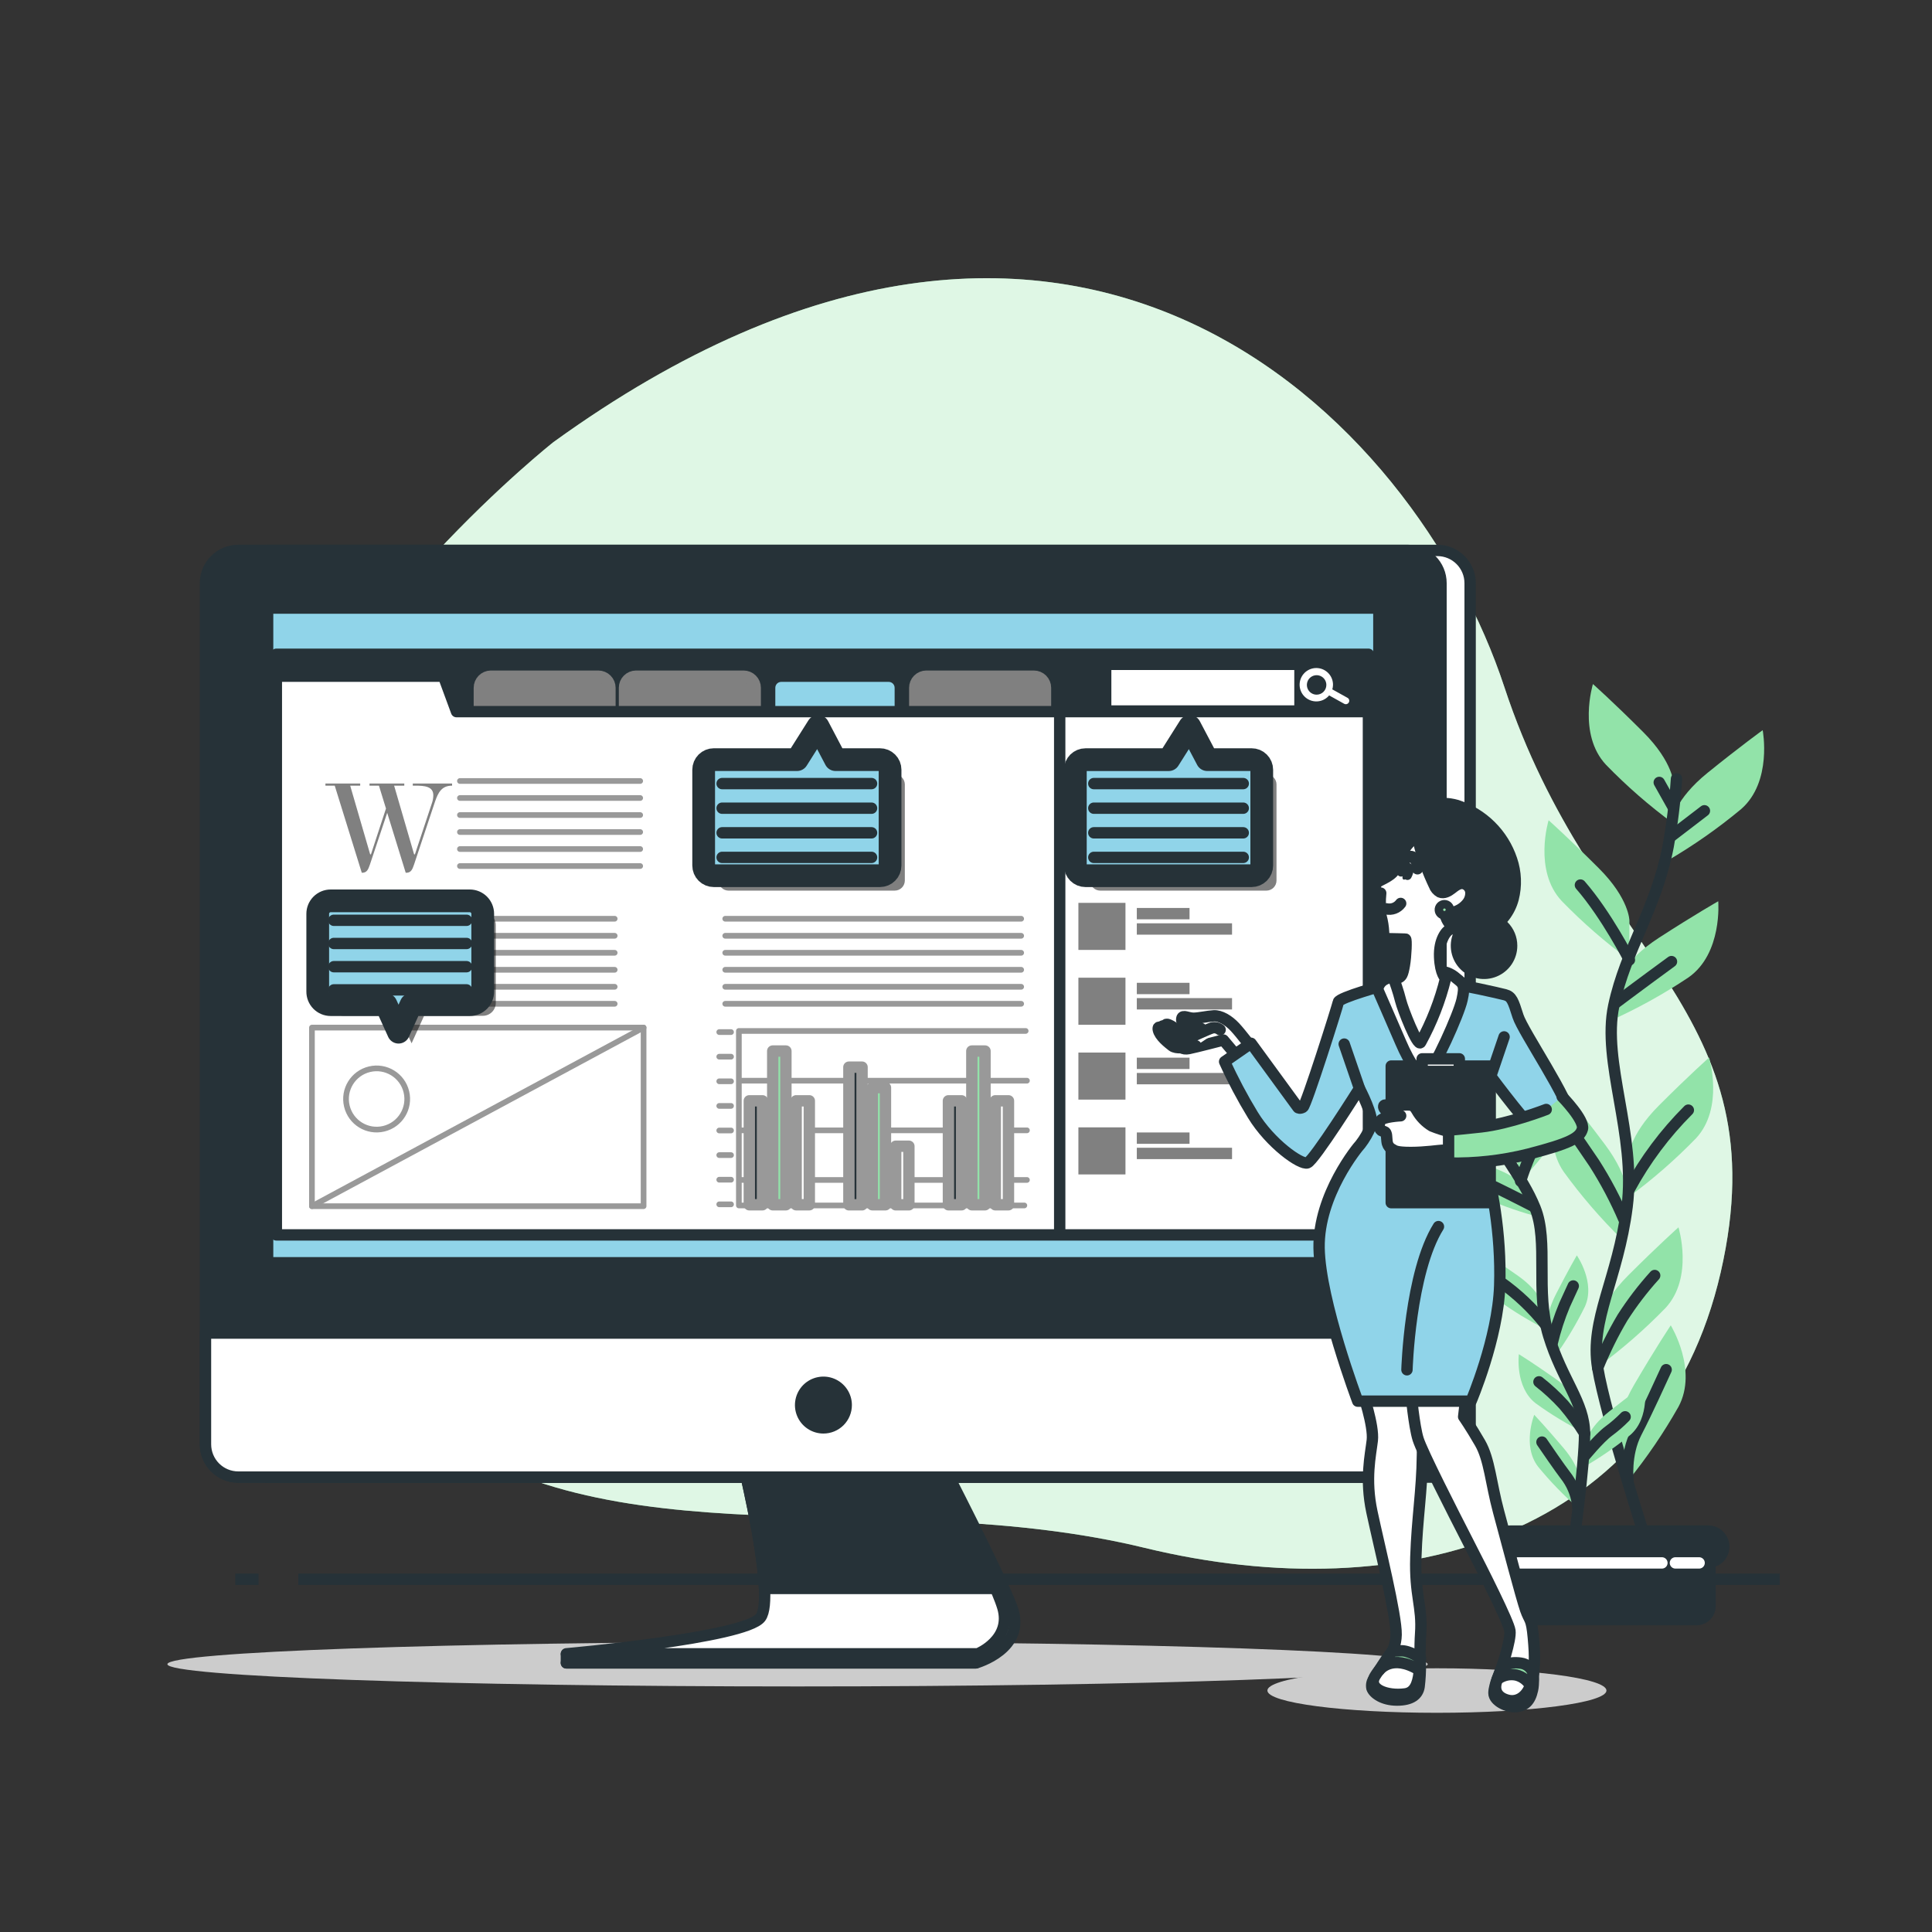 <svg width="170" height="170" viewBox="0 0 170 170" fill="none" xmlns="http://www.w3.org/2000/svg">
<rect x="0" y="0" width="170" height="170" fill="#333333" stroke="none"/>
<g id="Product tour-bro 1">
<g id="freepik--background-simple--inject-34">
<path id="Vector" d="M48.698 38.903C48.698 38.903 29.58 53.982 22.44 72.573C15.3 91.164 20.703 112.013 37.06 124.933C53.417 137.853 77.799 130.628 100.718 136.197C123.638 141.766 146.129 134.98 151.409 111.945C156.689 88.91 140.189 84.184 132.369 60.449C124.549 36.713 94.398 5.865 48.698 38.903Z" fill="#92E3A9"/>
<path id="Vector_2" opacity="0.7" d="M48.698 38.903C48.698 38.903 29.58 53.982 22.44 72.573C15.3 91.164 20.703 112.013 37.06 124.933C53.417 137.853 77.799 130.628 100.718 136.197C123.638 141.766 146.129 134.98 151.409 111.945C156.689 88.91 140.189 84.184 132.369 60.449C124.549 36.713 94.398 5.865 48.698 38.903Z" fill="white"/>
</g>
<g id="freepik--Plants--inject-34">
<path id="Vector_3" d="M26.248 138.961H156.601" stroke="#263238" stroke-miterlimit="10"/>
<path id="Vector_4" d="M20.706 138.961H22.749" stroke="#263238" stroke-miterlimit="10"/>
<path id="Vector_5" d="M147.274 69.02C147.274 69.02 147.274 67.102 144.585 64.413C141.896 61.724 140.165 60.19 140.165 60.19C140.165 60.19 138.805 64.61 141.314 67.293C143.15 69.185 145.141 70.919 147.268 72.478L147.274 69.02Z" fill="#92E3A9"/>
<path id="Vector_6" d="M143.375 81.008C143.375 81.008 143.375 79.087 140.685 76.401C137.996 73.715 136.265 72.175 136.265 72.175C136.265 72.175 134.905 76.595 137.418 79.281C139.255 81.172 141.246 82.906 143.371 84.466L143.375 81.008Z" fill="#92E3A9"/>
<path id="Vector_7" d="M147.104 72.287C147.104 72.287 147.308 70.38 150.266 67.99C153.224 65.6 155.101 64.25 155.101 64.25C155.101 64.25 155.972 68.782 153.207 71.193C151.183 72.877 149.022 74.391 146.747 75.718L147.104 72.287Z" fill="#92E3A9"/>
<path id="Vector_8" d="M142.392 86.448C142.392 86.448 142.793 84.572 145.986 82.508C149.178 80.444 151.191 79.302 151.191 79.302C151.191 79.302 151.579 83.902 148.573 86.006C146.382 87.471 144.072 88.749 141.668 89.828L142.392 86.448Z" fill="#92E3A9"/>
<path id="Vector_9" d="M143.279 101.888C143.279 101.888 143.279 99.97 145.965 97.281C148.651 94.591 150.385 93.058 150.385 93.058C150.385 93.058 151.728 97.478 149.233 100.161C147.398 102.052 145.407 103.786 143.283 105.346L143.279 101.888Z" fill="#92E3A9"/>
<path id="Vector_10" d="M143.235 105.658C143.235 105.658 143.507 103.758 141.229 100.715C138.951 97.672 137.455 95.907 137.455 95.907C137.455 95.907 135.5 100.086 137.588 103.102C139.136 105.235 140.86 107.234 142.742 109.079L143.235 105.658Z" fill="#92E3A9"/>
<path id="Vector_11" d="M140.583 116.827C140.583 116.827 140.583 114.906 143.273 112.22C145.962 109.534 147.693 107.994 147.693 107.994C147.693 107.994 149.053 112.414 146.543 115.1C144.706 116.99 142.715 118.723 140.59 120.282L140.583 116.827Z" fill="#92E3A9"/>
<path id="Vector_12" d="M142.378 126.953C142.378 126.953 141.892 125.096 143.81 121.815C145.727 118.534 147.013 116.62 147.013 116.62C147.013 116.62 149.433 120.55 147.693 123.784C146.395 126.079 144.907 128.262 143.245 130.308L142.378 126.953Z" fill="#92E3A9"/>
<path id="Vector_13" d="M147.519 68.527C147.382 70.526 147.136 72.515 146.781 74.487C145.721 79.978 143.062 83.518 142.001 88.478C140.94 93.439 143.987 99.824 143.171 106.196C142.355 112.567 139.876 116.107 140.583 120.357C141.29 124.607 145.003 136.116 145.003 136.116" stroke="#263238" stroke-linecap="round" stroke-linejoin="round"/>
<path id="Vector_14" d="M147.077 73.562L149.974 71.342" stroke="#263238" stroke-linecap="round" stroke-linejoin="round"/>
<path id="Vector_15" d="M147.213 71.006L145.999 68.847" stroke="#263238" stroke-linecap="round" stroke-linejoin="round"/>
<path id="Vector_16" d="M142.161 88.25C142.161 88.25 144.585 86.431 147.077 84.612" stroke="#263238" stroke-linecap="round" stroke-linejoin="round"/>
<path id="Vector_17" d="M143.375 84.466C143.375 84.466 141.352 80.502 139.063 77.877" stroke="#263238" stroke-linecap="round" stroke-linejoin="round"/>
<path id="Vector_18" d="M143.375 104.621C144.759 102.07 146.505 99.733 148.56 97.682" stroke="#263238" stroke-linecap="round" stroke-linejoin="round"/>
<path id="Vector_19" d="M142.902 107.314C142.165 105.586 141.286 103.923 140.274 102.34C138.859 100.252 138.659 99.984 138.659 99.984" stroke="#263238" stroke-linecap="round" stroke-linejoin="round"/>
<path id="Vector_20" d="M140.583 120.36C141.197 118.833 141.927 117.356 142.766 115.94C143.606 114.629 144.553 113.389 145.598 112.234" stroke="#263238" stroke-linecap="round" stroke-linejoin="round"/>
<path id="Vector_21" d="M143.252 130.298C143.252 130.298 142.97 127.996 143.98 126.045C144.99 124.093 146.135 121.53 146.608 120.52" stroke="#263238" stroke-linecap="round" stroke-linejoin="round"/>
<path id="Vector_22" d="M129.673 94.67C129.673 94.67 129.462 93.466 130.856 91.487C132.25 89.508 133.168 88.359 133.168 88.359C133.168 88.359 134.49 90.981 133.215 92.939C132.27 94.324 131.21 95.627 130.047 96.835L129.673 94.67Z" fill="#92E3A9"/>
<path id="Vector_23" d="M133.419 101.765C133.419 101.765 133.212 100.562 134.606 98.583C136 96.604 136.915 95.455 136.915 95.455C136.915 95.455 138.237 98.076 136.966 100.035C136.019 101.419 134.959 102.722 133.797 103.931L133.419 101.765Z" fill="#92E3A9"/>
<path id="Vector_24" d="M130.132 96.699C130.132 96.699 129.792 95.526 127.684 94.35C125.576 93.174 124.246 92.531 124.246 92.531C124.246 92.531 124.192 95.469 126.188 96.679C127.641 97.517 129.161 98.232 130.733 98.818L130.132 96.699Z" fill="#92E3A9"/>
<path id="Vector_25" d="M134.64 105.06C134.64 105.06 134.184 103.924 131.957 102.976C129.73 102.027 128.347 101.531 128.347 101.531C128.347 101.531 128.602 104.458 130.727 105.454C132.265 106.134 133.857 106.685 135.487 107.1L134.64 105.06Z" fill="#92E3A9"/>
<path id="Vector_26" d="M135.745 114.849C135.745 114.849 135.538 113.645 133.559 112.251C131.58 110.857 130.332 110.082 130.332 110.082C130.332 110.082 129.968 112.996 131.825 114.41C133.182 115.396 134.62 116.267 136.122 117.014L135.745 114.849Z" fill="#92E3A9"/>
<path id="Vector_27" d="M136.184 117.205C136.184 117.205 135.806 116.045 136.904 113.89C138.003 111.734 138.747 110.463 138.747 110.463C138.747 110.463 140.43 112.873 139.448 114.991C138.707 116.496 137.843 117.937 136.864 119.299L136.184 117.205Z" fill="#92E3A9"/>
<path id="Vector_28" d="M139.556 126.919C139.556 126.919 139.696 125.705 141.596 124.199C143.497 122.692 144.694 121.849 144.694 121.849C144.694 121.849 145.224 124.739 143.449 126.269C142.15 127.331 140.765 128.283 139.308 129.115L139.556 126.919Z" fill="#92E3A9"/>
<path id="Vector_29" d="M139.06 123.923C139.06 123.923 138.853 122.72 136.877 121.326C134.902 119.932 133.647 119.156 133.647 119.156C133.647 119.156 133.28 122.06 135.136 123.485C136.494 124.471 137.932 125.342 139.434 126.089L139.06 123.923Z" fill="#92E3A9"/>
<path id="Vector_30" d="M139.033 130.468C139.033 130.468 139.135 129.251 137.574 127.408C136.014 125.565 135 124.491 135 124.491C135 124.491 133.912 127.211 135.34 129.057C136.403 130.355 137.572 131.562 138.836 132.665L139.033 130.468Z" fill="#92E3A9"/>
<path id="Vector_31" d="M129.465 94.387C129.765 95.625 130.131 96.846 130.56 98.046C131.825 101.371 133.875 103.306 135.079 106.298C136.282 109.29 135.079 113.631 136.269 117.535C137.459 121.438 139.41 123.393 139.427 126.137C139.444 128.88 138.38 136.5 138.38 136.5" stroke="#263238" stroke-linecap="round" stroke-linejoin="round"/>
<path id="Vector_32" d="M130.288 97.498L128.231 96.417" stroke="#263238" stroke-linecap="round" stroke-linejoin="round"/>
<path id="Vector_33" d="M129.924 95.907L130.451 94.425" stroke="#263238" stroke-linecap="round" stroke-linejoin="round"/>
<path id="Vector_34" d="M134.98 106.175C134.98 106.175 133.28 105.295 131.502 104.428" stroke="#263238" stroke-linecap="round" stroke-linejoin="round"/>
<path id="Vector_35" d="M133.797 103.931C134.301 102.334 134.966 100.793 135.782 99.331" stroke="#263238" stroke-linecap="round" stroke-linejoin="round"/>
<path id="Vector_36" d="M136 116.572C134.856 115.121 133.507 113.844 131.995 112.781" stroke="#263238" stroke-linecap="round" stroke-linejoin="round"/>
<path id="Vector_37" d="M136.571 118.208C136.845 117.046 137.214 115.909 137.676 114.808C138.339 113.346 138.434 113.155 138.434 113.155" stroke="#263238" stroke-linecap="round" stroke-linejoin="round"/>
<path id="Vector_38" d="M139.349 128.214C139.349 128.214 140.709 126.545 141.559 125.919C142.072 125.542 142.553 125.123 142.997 124.668" stroke="#263238" stroke-linecap="round" stroke-linejoin="round"/>
<path id="Vector_39" d="M139.441 126.14C138.89 125.249 138.272 124.403 137.591 123.607C136.923 122.876 136.195 122.201 135.415 121.591" stroke="#263238" stroke-linecap="round" stroke-linejoin="round"/>
<path id="Vector_40" d="M138.846 132.658C138.776 131.729 138.459 130.836 137.928 130.07C137.081 128.955 136.085 127.473 135.68 126.891" stroke="#263238" stroke-linecap="round" stroke-linejoin="round"/>
<path id="Vector_41" d="M132.886 135.17H150.47V141.321C150.47 141.637 150.345 141.939 150.122 142.162C149.899 142.386 149.596 142.511 149.28 142.511H134.076C133.76 142.511 133.457 142.386 133.234 142.162C133.011 141.939 132.886 141.637 132.886 141.321V135.17Z" fill="#263238" stroke="#263238" stroke-linecap="round" stroke-linejoin="round"/>
<path id="Vector_42" d="M150.314 137.462H132.886C132.525 137.462 132.179 137.319 131.924 137.064C131.669 136.809 131.526 136.463 131.526 136.102C131.523 135.922 131.557 135.743 131.624 135.576C131.692 135.409 131.791 135.257 131.918 135.129C132.044 135.001 132.195 134.9 132.361 134.83C132.527 134.761 132.706 134.725 132.886 134.725H150.314C150.494 134.725 150.672 134.761 150.838 134.83C151.005 134.9 151.155 135.001 151.282 135.129C151.408 135.257 151.508 135.409 151.575 135.576C151.643 135.743 151.676 135.922 151.674 136.102C151.674 136.463 151.531 136.809 151.276 137.064C151.021 137.319 150.675 137.462 150.314 137.462Z" fill="#263238" stroke="#263238" stroke-linecap="round" stroke-linejoin="round"/>
<path id="Vector_43" d="M133.576 137.523H146.234" stroke="white" stroke-linecap="round" stroke-linejoin="round"/>
<path id="Vector_44" d="M147.424 137.523H149.508" stroke="white" stroke-linecap="round" stroke-linejoin="round"/>
</g>
<g id="freepik--Device--inject-34">
<path id="Vector_45" d="M125.627 146.435C125.627 147.516 100.807 148.393 70.179 148.393C39.552 148.393 14.729 147.516 14.729 146.435C14.729 145.353 39.549 144.476 70.179 144.476C100.81 144.476 125.627 145.353 125.627 146.435Z" fill="#CCCCCC"/>
<path id="Vector_46" d="M66.191 128.829C66.191 128.829 68.884 140.423 67.711 142.327C66.178 144.82 49.837 146.322 49.837 146.322H85.877C85.877 146.322 90.392 145.054 89.036 141.423C87.985 138.615 82.943 128.843 82.943 128.843L66.191 128.829Z" fill="white" stroke="#263238" stroke-linecap="round" stroke-linejoin="round"/>
<path id="Vector_47" d="M65.399 128.829C65.399 128.829 68.275 140.519 66.922 142.327C65.569 144.136 49.837 145.52 49.837 145.52H86.04C86.04 145.52 89.083 144.289 88.237 141.44C87.39 138.591 82.147 128.86 82.147 128.86L65.399 128.829Z" fill="white" stroke="#263238" stroke-linecap="round" stroke-linejoin="round"/>
<path id="Vector_48" d="M82.147 128.829H65.399C65.399 128.829 67.099 135.755 67.269 139.771H87.611C85.966 135.912 82.147 128.829 82.147 128.829Z" fill="#263238" stroke="#263238" stroke-linecap="round" stroke-linejoin="round"/>
<path id="Vector_49" d="M85.87 145.574H49.837V146.319H85.87V145.574Z" fill="white" stroke="#263238" stroke-linecap="round" stroke-linejoin="round"/>
<path id="Vector_50" d="M126.477 48.433H23.525C21.932 48.433 20.641 49.724 20.641 51.316V127.089C20.641 128.681 21.932 129.972 23.525 129.972H126.477C128.069 129.972 129.36 128.681 129.36 127.089V51.316C129.36 49.724 128.069 48.433 126.477 48.433Z" fill="white" stroke="#263238" stroke-linecap="round" stroke-linejoin="round"/>
<path id="Vector_51" d="M123.913 48.433H20.961C19.369 48.433 18.078 49.724 18.078 51.316V127.089C18.078 128.681 19.369 129.972 20.961 129.972H123.913C125.505 129.972 126.796 128.681 126.796 127.089V51.316C126.796 49.724 125.505 48.433 123.913 48.433Z" fill="#263238" stroke="#263238" stroke-linecap="round" stroke-linejoin="round"/>
<path id="Vector_52" d="M18.078 117.3H126.8V127.089C126.8 127.853 126.496 128.587 125.955 129.127C125.414 129.668 124.681 129.972 123.916 129.972H20.964C20.586 129.972 20.211 129.897 19.861 129.752C19.511 129.607 19.193 129.395 18.926 129.127C18.658 128.86 18.446 128.542 18.301 128.192C18.156 127.842 18.081 127.467 18.081 127.089V117.3H18.078Z" fill="white" stroke="#263238" stroke-linecap="round" stroke-linejoin="round"/>
<path id="Vector_53" d="M121.329 53.506H23.548V111.112H121.329V53.506Z" fill="#90D4E9" stroke="#263238" stroke-linecap="round" stroke-linejoin="round"/>
<path id="Vector_54" d="M74.46 123.634C74.46 123.237 74.342 122.85 74.122 122.52C73.901 122.19 73.588 121.933 73.222 121.781C72.855 121.629 72.452 121.589 72.063 121.667C71.674 121.744 71.316 121.935 71.035 122.216C70.755 122.496 70.564 122.854 70.487 123.243C70.409 123.632 70.449 124.035 70.601 124.402C70.752 124.768 71.01 125.082 71.34 125.302C71.669 125.523 72.057 125.64 72.454 125.64C72.986 125.64 73.496 125.429 73.873 125.053C74.249 124.676 74.46 124.166 74.46 123.634Z" fill="#263238" stroke="#263238" stroke-linecap="round" stroke-linejoin="round"/>
<path id="Vector_55" d="M120.411 57.569H24.317V62.618H120.411V57.569Z" fill="#263238" stroke="#263238" stroke-linecap="round" stroke-linejoin="round"/>
<path id="Vector_56" d="M113.886 58.956H97.791V62.064H113.886V58.956Z" fill="white"/>
<path id="Vector_57" d="M118.572 61.404L117.232 60.659C117.269 60.533 117.29 60.403 117.293 60.272C117.298 59.925 117.181 59.588 116.962 59.32C116.742 59.052 116.435 58.87 116.095 58.806C115.754 58.742 115.402 58.801 115.1 58.972C114.799 59.143 114.568 59.415 114.447 59.74C114.327 60.065 114.325 60.422 114.443 60.748C114.56 61.074 114.789 61.348 115.089 61.521C115.389 61.695 115.74 61.757 116.082 61.696C116.423 61.635 116.731 61.456 116.953 61.19L118.279 61.928C118.323 61.951 118.372 61.964 118.422 61.965C118.476 61.965 118.528 61.95 118.574 61.923C118.62 61.895 118.658 61.856 118.684 61.809C118.704 61.775 118.716 61.737 118.722 61.699C118.727 61.66 118.724 61.62 118.713 61.583C118.703 61.545 118.685 61.51 118.661 61.479C118.636 61.448 118.606 61.423 118.572 61.404ZM115.852 61.125C115.682 61.125 115.516 61.075 115.375 60.98C115.234 60.886 115.124 60.752 115.06 60.596C114.995 60.439 114.978 60.266 115.012 60.1C115.045 59.934 115.127 59.781 115.247 59.661C115.367 59.542 115.52 59.46 115.687 59.428C115.853 59.395 116.025 59.412 116.182 59.478C116.338 59.543 116.472 59.654 116.566 59.795C116.659 59.936 116.709 60.102 116.708 60.272C116.708 60.385 116.685 60.497 116.641 60.602C116.597 60.706 116.532 60.801 116.451 60.88C116.37 60.96 116.275 61.022 116.169 61.064C116.064 61.106 115.951 61.127 115.838 61.125H115.852Z" fill="white"/>
<path id="Vector_58" d="M43.18 59.5H52.649C52.919 59.5 53.179 59.608 53.37 59.799C53.562 59.99 53.669 60.249 53.669 60.52V64.858H42.18V60.52C42.18 60.253 42.285 59.997 42.472 59.806C42.659 59.615 42.913 59.505 43.18 59.5Z" fill="#808080" stroke="#808080" stroke-miterlimit="10"/>
<path id="Vector_59" d="M55.964 59.5H65.433C65.704 59.5 65.963 59.608 66.154 59.799C66.346 59.99 66.453 60.249 66.453 60.52V64.858H54.951V60.52C54.951 60.251 55.057 59.992 55.247 59.801C55.437 59.61 55.695 59.502 55.964 59.5Z" fill="#808080" stroke="#808080" stroke-miterlimit="10"/>
<path id="Vector_60" d="M68.734 59.5H78.2C78.471 59.5 78.73 59.608 78.921 59.799C79.112 59.99 79.22 60.249 79.22 60.52V64.858H67.721V60.52C67.721 60.251 67.828 59.992 68.017 59.801C68.207 59.61 68.465 59.502 68.734 59.5Z" fill="#90D4E9" stroke="#263238" stroke-linecap="round" stroke-linejoin="round"/>
<path id="Vector_61" d="M81.505 59.5H90.974C91.244 59.5 91.504 59.608 91.695 59.799C91.886 59.99 91.994 60.249 91.994 60.52V64.858H80.492V60.52C80.492 60.251 80.598 59.992 80.788 59.801C80.978 59.61 81.236 59.502 81.505 59.5Z" fill="#808080" stroke="#808080" stroke-miterlimit="10"/>
<path id="Vector_62" d="M40.171 62.618L39.022 59.497H24.317V62.618V66.752V108.661H120.411V62.618H40.171Z" fill="white" stroke="#263238" stroke-linecap="round" stroke-linejoin="round"/>
<path id="Vector_63" d="M90.25 90.715H65.015V106.07H90.134" stroke="#999999" stroke-width="0.5" stroke-linecap="round" stroke-linejoin="round"/>
<path id="Vector_64" d="M65.13 95.091H90.362" stroke="#999999" stroke-width="0.5" stroke-linecap="round" stroke-linejoin="round"/>
<path id="Vector_65" d="M65.13 99.46H90.362" stroke="#999999" stroke-width="0.5" stroke-linecap="round" stroke-linejoin="round"/>
<path id="Vector_66" d="M65.13 103.826H90.362" stroke="#999999" stroke-width="0.5" stroke-linecap="round" stroke-linejoin="round"/>
<path id="Vector_67" d="M64.325 90.814H63.288" stroke="#999999" stroke-width="0.5" stroke-linecap="round" stroke-linejoin="round"/>
<path id="Vector_68" d="M64.325 92.98H63.288" stroke="#999999" stroke-width="0.5" stroke-linecap="round" stroke-linejoin="round"/>
<path id="Vector_69" d="M64.325 95.146H63.288" stroke="#999999" stroke-width="0.5" stroke-linecap="round" stroke-linejoin="round"/>
<path id="Vector_70" d="M64.325 97.311H63.288" stroke="#999999" stroke-width="0.5" stroke-linecap="round" stroke-linejoin="round"/>
<path id="Vector_71" d="M64.325 99.474H63.288" stroke="#999999" stroke-width="0.5" stroke-linecap="round" stroke-linejoin="round"/>
<path id="Vector_72" d="M64.325 101.64H63.288" stroke="#999999" stroke-width="0.5" stroke-linecap="round" stroke-linejoin="round"/>
<path id="Vector_73" d="M64.325 103.805H63.288" stroke="#999999" stroke-width="0.5" stroke-linecap="round" stroke-linejoin="round"/>
<path id="Vector_74" d="M64.325 105.971H63.288" stroke="#999999" stroke-width="0.5" stroke-linecap="round" stroke-linejoin="round"/>
<path id="Vector_75" d="M67.092 96.863H65.933V106.009H67.092V96.863Z" fill="#263238" stroke="#999999" stroke-linecap="round" stroke-linejoin="round"/>
<path id="Vector_76" d="M69.153 92.483H67.993V106.009H69.153V92.483Z" fill="#92E3A9" stroke="#999999" stroke-linecap="round" stroke-linejoin="round"/>
<path id="Vector_77" d="M71.213 96.863H70.054V106.009H71.213V96.863Z" fill="white" stroke="#999999" stroke-linecap="round" stroke-linejoin="round"/>
<path id="Vector_78" d="M75.854 93.901H74.695V106.012H75.854V93.901Z" fill="#263238" stroke="#999999" stroke-linecap="round" stroke-linejoin="round"/>
<path id="Vector_79" d="M77.914 95.703H76.755V106.009H77.914V95.703Z" fill="#92E3A9" stroke="#999999" stroke-linecap="round" stroke-linejoin="round"/>
<path id="Vector_80" d="M79.975 100.858H78.815V106.012H79.975V100.858Z" fill="white" stroke="#999999" stroke-linecap="round" stroke-linejoin="round"/>
<path id="Vector_81" d="M84.612 96.863H83.453V106.009H84.612V96.863Z" fill="#263238" stroke="#999999" stroke-linecap="round" stroke-linejoin="round"/>
<path id="Vector_82" d="M86.673 92.483H85.513V106.009H86.673V92.483Z" fill="#92E3A9" stroke="#999999" stroke-linecap="round" stroke-linejoin="round"/>
<path id="Vector_83" d="M88.737 96.863H87.577V106.009H88.737V96.863Z" fill="white" stroke="#999999" stroke-linecap="round" stroke-linejoin="round"/>
<path id="Vector_84" d="M38.022 70.618C38.091 70.411 38.127 70.194 38.128 69.975C38.128 69.176 37.318 69.132 36.523 69.132H36.322V68.942H39.78V69.132C38.879 69.132 38.563 69.703 38.27 70.56L36.431 76.078C36.288 76.49 36.173 76.796 35.751 76.796H35.7L34.071 71.522L32.548 76.078C32.405 76.49 32.29 76.796 31.868 76.796H31.834L29.454 69.132H28.635V68.942H31.695V69.132H30.814L32.572 75.177H32.64L33.963 71.145L33.344 69.132H32.514V68.942H35.574V69.132H34.68L36.438 75.177H36.509L38.022 70.618Z" fill="#808080"/>
<path id="Vector_85" d="M63.815 80.842H89.855" stroke="#999999" stroke-width="0.5" stroke-linecap="round" stroke-linejoin="round"/>
<path id="Vector_86" d="M63.815 82.341H89.855" stroke="#999999" stroke-width="0.5" stroke-linecap="round" stroke-linejoin="round"/>
<path id="Vector_87" d="M63.815 83.837H89.855" stroke="#999999" stroke-width="0.5" stroke-linecap="round" stroke-linejoin="round"/>
<path id="Vector_88" d="M63.815 85.333H89.855" stroke="#999999" stroke-width="0.5" stroke-linecap="round" stroke-linejoin="round"/>
<path id="Vector_89" d="M63.815 86.829H89.855" stroke="#999999" stroke-width="0.5" stroke-linecap="round" stroke-linejoin="round"/>
<path id="Vector_90" d="M63.815 88.325H89.855" stroke="#999999" stroke-width="0.5" stroke-linecap="round" stroke-linejoin="round"/>
<path id="Vector_91" d="M28.047 80.842H54.087" stroke="#999999" stroke-width="0.5" stroke-linecap="round" stroke-linejoin="round"/>
<path id="Vector_92" d="M28.047 82.341H54.087" stroke="#999999" stroke-width="0.5" stroke-linecap="round" stroke-linejoin="round"/>
<path id="Vector_93" d="M28.047 83.837H54.087" stroke="#999999" stroke-width="0.5" stroke-linecap="round" stroke-linejoin="round"/>
<path id="Vector_94" d="M28.047 85.333H54.087" stroke="#999999" stroke-width="0.5" stroke-linecap="round" stroke-linejoin="round"/>
<path id="Vector_95" d="M28.047 86.829H54.087" stroke="#999999" stroke-width="0.5" stroke-linecap="round" stroke-linejoin="round"/>
<path id="Vector_96" d="M28.047 88.325H54.087" stroke="#999999" stroke-width="0.5" stroke-linecap="round" stroke-linejoin="round"/>
<path id="Vector_97" d="M40.47 68.721H56.331" stroke="#999999" stroke-width="0.5" stroke-linecap="round" stroke-linejoin="round"/>
<path id="Vector_98" d="M40.47 70.217H56.331" stroke="#999999" stroke-width="0.5" stroke-linecap="round" stroke-linejoin="round"/>
<path id="Vector_99" d="M40.47 71.716H56.331" stroke="#999999" stroke-width="0.5" stroke-linecap="round" stroke-linejoin="round"/>
<path id="Vector_100" d="M40.47 73.212H56.331" stroke="#999999" stroke-width="0.5" stroke-linecap="round" stroke-linejoin="round"/>
<path id="Vector_101" d="M40.47 74.708H56.331" stroke="#999999" stroke-width="0.5" stroke-linecap="round" stroke-linejoin="round"/>
<path id="Vector_102" d="M40.47 76.204H56.331" stroke="#999999" stroke-width="0.5" stroke-linecap="round" stroke-linejoin="round"/>
<path id="Vector_103" d="M56.63 90.42H27.448V106.134H56.63V90.42Z" stroke="#999999" stroke-width="0.5" stroke-linecap="round" stroke-linejoin="round"/>
<path id="Vector_104" d="M27.448 106.134L56.63 90.42" stroke="#999999" stroke-width="0.5" stroke-linecap="round" stroke-linejoin="round"/>
<path id="Vector_105" d="M33.766 99.321C35.212 98.975 36.105 97.523 35.759 96.076C35.413 94.63 33.96 93.737 32.514 94.083C31.067 94.429 30.175 95.882 30.521 97.328C30.866 98.775 32.319 99.667 33.766 99.321Z" stroke="#999999" stroke-width="0.5" stroke-linecap="round" stroke-linejoin="round"/>
<path id="Vector_106" d="M100.031 80.393H104.669" stroke="#808080" stroke-miterlimit="10"/>
<path id="Vector_107" d="M98.532 79.944H95.39V83.086H98.532V79.944Z" fill="#808080" stroke="#808080" stroke-miterlimit="10"/>
<path id="Vector_108" d="M100.031 81.743H108.409" stroke="#808080" stroke-miterlimit="10"/>
<path id="Vector_109" d="M100.031 86.979H104.669" stroke="#808080" stroke-miterlimit="10"/>
<path id="Vector_110" d="M98.532 86.53H95.39V89.672H98.532V86.53Z" fill="#808080" stroke="#808080" stroke-miterlimit="10"/>
<path id="Vector_111" d="M100.031 88.325H108.409" stroke="#808080" stroke-miterlimit="10"/>
<path id="Vector_112" d="M100.031 93.565H104.669" stroke="#808080" stroke-miterlimit="10"/>
<path id="Vector_113" d="M98.532 93.116H95.39V96.257H98.532V93.116Z" fill="#808080" stroke="#808080" stroke-miterlimit="10"/>
<path id="Vector_114" d="M100.031 94.911H108.409" stroke="#808080" stroke-miterlimit="10"/>
<path id="Vector_115" d="M100.031 100.147H104.669" stroke="#808080" stroke-miterlimit="10"/>
<path id="Vector_116" d="M98.532 99.698H95.39V102.84H98.532V99.698Z" fill="#808080" stroke="#808080" stroke-miterlimit="10"/>
<path id="Vector_117" d="M100.031 101.493H108.409" stroke="#808080" stroke-miterlimit="10"/>
<path id="Vector_118" d="M93.245 62.516V108.606" stroke="#263238" stroke-linecap="round" stroke-linejoin="round"/>
<path id="Vector_119" opacity="0.5" d="M78.72 68.139H74.817L73.28 65.215L71.434 68.139H64.107C63.99 68.139 63.874 68.162 63.766 68.207C63.658 68.252 63.56 68.318 63.477 68.4C63.394 68.483 63.329 68.581 63.284 68.689C63.239 68.797 63.216 68.913 63.216 69.03V77.472C63.216 77.59 63.239 77.706 63.283 77.814C63.328 77.923 63.393 78.021 63.476 78.105C63.559 78.188 63.657 78.254 63.765 78.299C63.874 78.343 63.99 78.367 64.107 78.367H78.727C78.844 78.367 78.96 78.343 79.069 78.299C79.177 78.254 79.275 78.188 79.358 78.105C79.441 78.021 79.506 77.923 79.551 77.814C79.596 77.706 79.618 77.59 79.618 77.472V69.02C79.615 68.784 79.519 68.559 79.351 68.394C79.183 68.229 78.956 68.138 78.72 68.139Z" fill="black"/>
<path id="Vector_120" d="M77.421 66.841H73.518L71.981 63.917L70.135 66.841H62.808C62.572 66.841 62.345 66.934 62.178 67.102C62.011 67.269 61.917 67.495 61.917 67.731V76.16C61.917 76.277 61.94 76.393 61.984 76.502C62.029 76.61 62.094 76.709 62.177 76.792C62.26 76.875 62.358 76.941 62.467 76.986C62.575 77.031 62.691 77.054 62.808 77.054H77.428C77.546 77.054 77.662 77.031 77.77 76.986C77.878 76.941 77.977 76.875 78.059 76.792C78.142 76.709 78.208 76.61 78.252 76.502C78.297 76.393 78.319 76.277 78.319 76.16V67.731C78.319 67.614 78.296 67.497 78.251 67.389C78.205 67.28 78.139 67.182 78.056 67.099C77.972 67.016 77.873 66.951 77.764 66.906C77.656 66.862 77.539 66.84 77.421 66.841Z" fill="#90D4E9" stroke="#263238" stroke-width="2" stroke-linecap="round" stroke-linejoin="round"/>
<path id="Vector_121" d="M63.539 68.949H76.69" stroke="#263238" stroke-linecap="round" stroke-linejoin="round"/>
<path id="Vector_122" d="M63.539 71.114H76.69" stroke="#263238" stroke-linecap="round" stroke-linejoin="round"/>
<path id="Vector_123" d="M63.539 73.28H76.69" stroke="#263238" stroke-linecap="round" stroke-linejoin="round"/>
<path id="Vector_124" d="M63.539 75.443H76.69" stroke="#263238" stroke-linecap="round" stroke-linejoin="round"/>
<path id="Vector_125" opacity="0.5" d="M111.425 68.139H107.525L105.985 65.215L104.139 68.139H96.812C96.695 68.139 96.579 68.162 96.471 68.207C96.363 68.252 96.264 68.318 96.182 68.4C96.099 68.483 96.033 68.581 95.989 68.689C95.944 68.797 95.921 68.913 95.921 69.03V77.472C95.92 77.59 95.943 77.706 95.988 77.814C96.032 77.923 96.098 78.021 96.18 78.105C96.263 78.188 96.362 78.254 96.47 78.299C96.578 78.343 96.694 78.367 96.812 78.367H111.432C111.549 78.367 111.665 78.343 111.773 78.299C111.882 78.254 111.98 78.188 112.063 78.105C112.145 78.021 112.211 77.923 112.256 77.814C112.3 77.706 112.323 77.59 112.322 77.472V69.02C112.32 68.784 112.224 68.559 112.055 68.394C111.887 68.229 111.66 68.138 111.425 68.139Z" fill="black"/>
<path id="Vector_126" d="M110.126 66.841H106.226L104.686 63.92L102.84 66.844H95.513C95.277 66.844 95.05 66.938 94.883 67.105C94.716 67.272 94.622 67.499 94.622 67.735V76.16C94.621 76.277 94.644 76.394 94.689 76.502C94.733 76.61 94.799 76.709 94.882 76.792C94.965 76.875 95.063 76.941 95.171 76.986C95.279 77.031 95.395 77.054 95.513 77.054H110.133C110.25 77.054 110.366 77.031 110.474 76.986C110.583 76.941 110.681 76.875 110.764 76.792C110.847 76.709 110.912 76.61 110.957 76.502C111.001 76.394 111.024 76.277 111.024 76.16V67.731C111.024 67.614 111 67.497 110.955 67.389C110.91 67.28 110.844 67.182 110.76 67.099C110.677 67.016 110.578 66.951 110.469 66.906C110.36 66.862 110.244 66.84 110.126 66.841Z" fill="#90D4E9" stroke="#263238" stroke-width="2" stroke-linecap="round" stroke-linejoin="round"/>
<path id="Vector_127" d="M96.244 68.949H109.395" stroke="#263238" stroke-linecap="round" stroke-linejoin="round"/>
<path id="Vector_128" d="M96.244 71.114H109.395" stroke="#263238" stroke-linecap="round" stroke-linejoin="round"/>
<path id="Vector_129" d="M96.244 73.28H109.395" stroke="#263238" stroke-linecap="round" stroke-linejoin="round"/>
<path id="Vector_130" d="M96.244 75.443H109.395" stroke="#263238" stroke-linecap="round" stroke-linejoin="round"/>
<path id="Vector_131" opacity="0.5" d="M42.476 80.267H30.236C29.934 80.267 29.644 80.387 29.431 80.601C29.217 80.814 29.097 81.104 29.097 81.406V88.24C29.097 88.39 29.126 88.538 29.183 88.677C29.24 88.816 29.324 88.942 29.43 89.048C29.535 89.154 29.661 89.238 29.799 89.296C29.938 89.353 30.086 89.383 30.236 89.383H35.119L36.217 91.803L37.318 89.383H42.486C42.636 89.383 42.785 89.353 42.923 89.296C43.062 89.238 43.187 89.154 43.293 89.048C43.399 88.942 43.483 88.816 43.54 88.677C43.597 88.538 43.626 88.39 43.625 88.24V81.406C43.625 81.256 43.596 81.107 43.538 80.968C43.48 80.829 43.395 80.703 43.288 80.597C43.181 80.491 43.055 80.408 42.915 80.351C42.776 80.294 42.627 80.266 42.476 80.267Z" fill="black"/>
<path id="Vector_132" d="M41.337 79.268H29.097C28.795 79.268 28.505 79.388 28.292 79.601C28.078 79.815 27.958 80.105 27.958 80.407V87.244C27.956 87.394 27.983 87.543 28.039 87.683C28.095 87.822 28.177 87.949 28.282 88.057C28.387 88.164 28.512 88.25 28.65 88.309C28.788 88.368 28.937 88.399 29.087 88.4H33.969L35.068 90.824L36.169 88.4H41.337C41.639 88.4 41.929 88.28 42.143 88.066C42.356 87.853 42.476 87.563 42.476 87.261V80.407C42.476 80.105 42.356 79.815 42.143 79.601C41.929 79.388 41.639 79.268 41.337 79.268Z" fill="#90D4E9" stroke="#263238" stroke-width="2" stroke-linecap="round" stroke-linejoin="round"/>
<path id="Vector_133" d="M29.373 80.978H41.052" stroke="#263238" stroke-linecap="round" stroke-linejoin="round"/>
<path id="Vector_134" d="M29.373 83.018H41.052" stroke="#263238" stroke-linecap="round" stroke-linejoin="round"/>
<path id="Vector_135" d="M29.373 85.061H41.052" stroke="#263238" stroke-linecap="round" stroke-linejoin="round"/>
<path id="Vector_136" d="M29.373 87.101H41.052" stroke="#263238" stroke-linecap="round" stroke-linejoin="round"/>
</g>
<g id="freepik--Character--inject-34">
<path id="Vector_137" d="M141.355 148.753C141.355 149.835 134.674 150.712 126.436 150.712C118.198 150.712 111.52 149.835 111.52 148.753C111.52 147.672 118.198 146.795 126.436 146.795C134.674 146.795 141.355 147.672 141.355 148.753Z" fill="#CCCCCC"/>
<path id="Vector_138" d="M102.513 90.729C102.513 90.729 101.803 90.049 101.922 90.61C102.041 91.171 102.789 91.752 103.142 92.028C103.496 92.303 104.326 92.147 104.326 92.147L102.513 90.729Z" fill="white" stroke="#263238" stroke-linecap="round" stroke-linejoin="round"/>
<path id="Vector_139" d="M110.16 92.225C110.16 92.225 109.215 90.964 108.661 90.372C108.106 89.78 107.392 89.352 106.804 89.386C106.216 89.42 105.488 89.597 105.016 89.597C104.543 89.597 104.067 89.281 103.996 89.597C103.924 89.913 104.071 89.937 104.465 90.107C104.859 90.277 105.692 90.505 105.692 90.505C105.692 90.505 104.649 90.845 104.332 91.004C104.016 91.164 103.346 90.845 103.346 90.845C103.346 90.845 102.204 89.94 102.204 90.413C102.204 90.885 102.993 91.477 103.428 91.793C103.863 92.109 104.02 92.381 104.608 92.266C105.196 92.15 107.644 91.514 107.644 91.514L108.946 93.055L110.16 92.225Z" fill="white" stroke="#263238" stroke-linecap="round" stroke-linejoin="round"/>
<g id="Vector_140">
<path d="M105.233 92.028C105.233 92.028 104.445 92.266 104.128 92.028C103.812 91.79 102.711 90.845 102.592 90.253C102.473 89.661 104.564 91.358 104.564 91.358C104.564 91.358 106.264 90.569 106.651 90.45C106.774 90.42 106.902 90.418 107.025 90.446C107.149 90.474 107.264 90.53 107.362 90.61" fill="white"/>
<path d="M105.233 92.028C105.233 92.028 104.445 92.266 104.128 92.028C103.812 91.79 102.711 90.845 102.592 90.253C102.473 89.661 104.564 91.358 104.564 91.358C104.564 91.358 106.264 90.569 106.651 90.45C106.774 90.42 106.902 90.418 107.025 90.446C107.149 90.474 107.264 90.53 107.362 90.61" stroke="#263238" stroke-linecap="round" stroke-linejoin="round"/>
</g>
<path id="Vector_141" d="M120.931 147.676C120.832 147.794 120.761 147.934 120.724 148.084C120.687 148.235 120.685 148.391 120.717 148.543C120.86 148.978 121.655 149.593 122.92 149.593C124.185 149.593 124.766 149.121 124.872 148.4C124.951 147.751 124.988 147.098 124.981 146.445C124.981 146.156 124.549 146.951 123.247 147.387C122.504 147.645 121.715 147.743 120.931 147.676Z" fill="#92E3A9" stroke="#263238" stroke-linecap="round" stroke-linejoin="round"/>
<path id="Vector_142" d="M119.884 122.478C119.884 122.478 120.904 125.443 120.751 126.742C120.598 128.041 120.102 130.142 120.717 133.032C121.332 135.922 122.886 142.144 122.849 143.844C122.811 145.544 121.727 146.302 121.006 147.458C120.285 148.614 122.026 149.267 123.644 149.049C125.263 148.832 124.838 146.122 125.004 143.735C125.171 141.348 124.474 140.42 124.583 137.02C124.692 133.62 125.127 131.165 125.161 128.054C125.195 124.943 125.307 122.414 125.307 122.414L119.884 122.478Z" fill="white" stroke="#263238" stroke-linecap="round" stroke-linejoin="round"/>
<path id="Vector_143" d="M132.066 146.917C132.066 146.917 131.454 148.277 131.454 148.978C131.454 149.678 132.648 150.243 133.406 150.171C134.164 150.1 134.633 149.699 134.851 148.689C135.068 147.679 134.779 145.544 134.779 145.544L132.066 146.917Z" fill="#92E3A9" stroke="#263238" stroke-linecap="round" stroke-linejoin="round"/>
<path id="Vector_144" d="M124.151 122.536C124.151 122.536 124.42 125.477 124.783 126.633C125.147 127.789 127.803 132.998 129.176 135.674C130.55 138.349 132.753 142.722 132.862 143.494C132.971 144.265 132.141 146.822 131.743 147.798C131.345 148.774 131.815 149.389 132.682 149.607C133.549 149.824 134.419 149.267 134.742 148.05C135.065 146.832 135.082 145.88 134.922 144.109C134.762 142.338 134.599 142.664 134.242 141.651C133.885 140.638 132.542 135.531 131.862 133.011C131.182 130.492 131.067 128.418 130.234 126.973C129.401 125.528 128.789 124.661 128.789 124.661C128.789 124.661 129.04 122.526 129.04 122.417C129.04 122.308 124.151 122.536 124.151 122.536Z" fill="white" stroke="#263238" stroke-linecap="round" stroke-linejoin="round"/>
<path id="Vector_145" d="M121.866 86.669C121.866 86.669 117.844 87.771 117.766 88.165C117.688 88.56 114.93 97.271 114.651 97.427C114.373 97.583 114.22 97.468 114.22 97.468L110.082 91.8L107.756 93.415C108.488 95.027 109.316 96.593 110.238 98.104C111.775 100.626 114.458 102.524 115.046 102.323C115.634 102.122 119.619 95.778 119.619 95.778C119.619 95.778 120.958 98.301 120.639 99.052C120.405 99.645 120.086 100.202 119.694 100.705C119.496 100.902 115.991 105.125 116.069 109.81C116.147 114.495 119.469 123.291 119.469 123.291H129.441C129.441 123.291 131.804 117.773 131.961 113.121C132.117 108.47 131.213 104.016 130.621 102.323C130.03 100.63 129.601 99.052 129.601 99.052L131.179 94.714C131.179 94.714 135.041 99.919 135.789 100.116C136.537 100.314 138.152 99.878 138.193 98.416C138.234 96.954 134.004 90.78 133.572 89.42C133.141 88.06 133.018 87.686 132.43 87.53C131.842 87.373 128.646 86.663 127.422 86.51C126.022 86.354 124.614 86.288 123.206 86.312C122.735 86.308 122.272 86.431 121.866 86.669Z" fill="#90D4E9" stroke="#263238" stroke-linecap="round" stroke-linejoin="round"/>
<path id="Vector_146" d="M131.169 94.707L132.348 91.239" stroke="#263238" stroke-linecap="round" stroke-linejoin="round"/>
<path id="Vector_147" d="M119.619 95.771L118.279 91.871" stroke="#263238" stroke-linecap="round" stroke-linejoin="round"/>
<path id="Vector_148" d="M123.801 120.53C123.801 120.53 124.052 111.962 126.572 107.93" stroke="#263238" stroke-linecap="round" stroke-linejoin="round"/>
<path id="Vector_149" d="M123.678 85.721C123.064 85.745 122.46 85.893 121.904 86.156C121.722 86.237 121.565 86.363 121.446 86.522C121.327 86.68 121.25 86.867 121.224 87.064C121.224 87.064 122.485 89.94 123.264 91.752C124.042 93.565 124.964 94.945 125.589 94.472C126.215 94 128.35 89.308 128.649 87.968C128.948 86.629 128.731 86.55 128.139 86.078C127.676 85.654 127.067 85.427 126.439 85.445C125.8 85.445 123.678 85.721 123.678 85.721Z" fill="white" stroke="#263238" stroke-linecap="round" stroke-linejoin="round"/>
<path id="Vector_150" d="M125.885 72.971C125.885 72.971 124.399 73.532 123.706 74.521C123.012 75.511 123.026 76.034 122.686 76.595C122.346 77.156 121.261 77.489 121.128 77.687C121.067 77.797 121.031 77.92 121.025 78.046C121.019 78.173 121.043 78.299 121.094 78.414C121.196 78.577 121.492 78.588 121.492 78.588C121.421 79.266 121.431 79.951 121.523 80.628C121.645 81.08 121.719 81.544 121.744 82.011C121.744 82.273 121.788 82.596 122.152 82.596C122.516 82.596 123.576 82.634 123.675 82.634C123.774 82.634 123.719 84.099 123.573 84.942C123.427 85.785 123.318 85.932 123.06 86.04C122.926 86.094 122.802 86.168 122.692 86.261C122.692 86.261 123.06 87.281 123.243 88.04C123.427 88.798 124.749 92.164 125.004 91.725C125.98 89.946 126.72 88.048 127.204 86.078C127.204 86.078 126.738 85.738 126.674 84.215C126.609 82.691 127.265 81.903 127.595 81.773C127.925 81.644 130.927 81.376 131.488 79.298C132.049 77.221 131.257 74.678 129.788 73.392C128.319 72.107 125.885 72.971 125.885 72.971Z" fill="white" stroke="#263238" stroke-linecap="round" stroke-linejoin="round"/>
<path id="Vector_151" d="M123.855 77.122C123.763 77.319 123.6 77.438 123.491 77.391C123.383 77.343 123.372 77.139 123.468 76.939C123.563 76.738 123.719 76.622 123.828 76.673C123.937 76.724 123.947 76.925 123.855 77.122Z" fill="#263238"/>
<path id="Vector_152" d="M123.287 76.758C123.287 76.758 123.76 76.14 123.937 76.316C124.114 76.493 123.937 76.891 123.848 77.054" stroke="#263238" stroke-width="0.75" stroke-linecap="round" stroke-linejoin="round"/>
<path id="Vector_153" d="M121.972 79.968C122.207 80.023 122.453 80.007 122.68 79.923C122.907 79.839 123.104 79.69 123.247 79.495" stroke="#263238" stroke-linecap="round" stroke-linejoin="round"/>
<path id="Vector_154" d="M123.553 75.735C123.553 75.735 124.015 75.096 124.406 75.487C124.522 75.616 124.61 75.768 124.665 75.933C124.72 76.098 124.741 76.272 124.726 76.446" stroke="#263238" stroke-linecap="round" stroke-linejoin="round"/>
<path id="Vector_155" d="M133.011 83.215C133.012 83.695 132.87 84.165 132.604 84.565C132.337 84.965 131.958 85.276 131.514 85.46C131.071 85.645 130.582 85.693 130.111 85.6C129.64 85.506 129.207 85.275 128.867 84.935C128.528 84.595 128.296 84.162 128.203 83.691C128.109 83.22 128.157 82.731 128.342 82.288C128.526 81.844 128.837 81.465 129.237 81.198C129.637 80.932 130.107 80.79 130.587 80.791C131.23 80.791 131.847 81.046 132.301 81.501C132.756 81.955 133.011 82.572 133.011 83.215Z" fill="#263238" stroke="#263238" stroke-linecap="round" stroke-linejoin="round"/>
<path id="Vector_156" d="M124.681 72.729C124.681 74.538 125.8 77.061 126.201 77.894C126.292 78.148 126.472 78.361 126.708 78.492C127.048 78.639 127.439 78.421 127.728 78.193C128.017 77.965 128.353 77.697 128.727 77.734C128.911 77.768 129.078 77.86 129.204 77.998C129.33 78.135 129.407 78.31 129.424 78.496C129.448 78.867 129.326 79.233 129.084 79.516C128.848 79.803 128.545 80.027 128.2 80.168C127.856 80.309 127.482 80.362 127.112 80.322C127.191 80.724 127.377 81.098 127.652 81.404C127.926 81.709 128.278 81.934 128.67 82.056C129.064 82.17 129.478 82.205 129.886 82.159C130.295 82.113 130.69 81.987 131.05 81.787C131.561 81.5 132.011 81.113 132.37 80.649C132.73 80.186 132.993 79.654 133.144 79.087C133.438 77.947 133.39 76.746 133.008 75.633C132.634 74.519 132.004 73.508 131.168 72.681C130.333 71.854 129.315 71.235 128.197 70.873C127.426 70.65 126.61 70.64 125.834 70.842C124.981 71.06 124.685 71.808 124.681 72.729Z" fill="#263238" stroke="#263238" stroke-linecap="round" stroke-linejoin="round"/>
<path id="Vector_157" d="M127.582 80.09C127.587 80.023 127.579 79.956 127.557 79.892C127.535 79.829 127.501 79.77 127.455 79.721C127.409 79.671 127.354 79.632 127.293 79.605C127.231 79.578 127.164 79.564 127.097 79.564C127.03 79.564 126.963 79.578 126.902 79.605C126.84 79.632 126.785 79.671 126.739 79.721C126.694 79.77 126.659 79.829 126.637 79.892C126.615 79.956 126.607 80.023 126.613 80.09C126.623 80.212 126.678 80.325 126.768 80.408C126.858 80.49 126.975 80.536 127.097 80.536C127.219 80.536 127.336 80.49 127.426 80.408C127.516 80.325 127.571 80.212 127.582 80.09Z" fill="#92E3A9" stroke="#263238" stroke-width="0.75" stroke-linecap="round" stroke-linejoin="round"/>
<path id="Vector_158" d="M131.128 93.803H122.417V105.825H131.128V93.803Z" fill="#263238" stroke="#263238" stroke-linecap="round" stroke-linejoin="round"/>
<path id="Vector_159" d="M128.408 93.17H125.137V94.275H128.408V93.17Z" fill="white" stroke="#263238" stroke-linecap="round" stroke-linejoin="round"/>
<path id="Vector_160" d="M127.619 99.596C127.068 99.467 126.528 99.296 126.004 99.083C125.445 98.747 124.983 98.271 124.664 97.702C124.348 97.152 124.151 97.23 123.403 97.23H121.904C121.747 97.23 121.669 97.39 121.866 97.624C122.025 97.789 122.232 97.9 122.458 97.94C122.577 97.981 122.89 98.059 122.89 98.059L123.247 98.178C123.247 98.178 121.669 98.257 121.472 98.61C121.275 98.964 121.353 99.44 121.628 99.518C121.904 99.596 121.904 99.596 121.968 99.753C122.033 99.909 122.006 100.344 122.084 100.62C122.116 100.731 122.172 100.834 122.247 100.922C122.322 101.011 122.415 101.083 122.519 101.133C122.716 101.252 122.859 101.408 124.134 101.408C125.409 101.408 126.698 101.211 126.895 101.211H127.84L127.619 99.596Z" fill="white" stroke="#263238" stroke-linecap="round" stroke-linejoin="round"/>
<g id="Vector_161">
<path d="M136.054 97.624C136.054 97.624 132.824 98.886 130.302 99.161C127.779 99.436 127.463 99.44 127.463 99.44V102.34C129.825 102.393 132.184 102.129 134.477 101.555C138.142 100.606 139.012 100.133 139.237 99.345C139.461 98.556 137.462 96.509 137.462 96.509" fill="#92E3A9"/>
<path d="M136.054 97.624C136.054 97.624 132.824 98.886 130.302 99.161C127.779 99.436 127.463 99.44 127.463 99.44V102.34C129.825 102.393 132.184 102.129 134.477 101.555C138.142 100.606 139.012 100.133 139.237 99.345C139.461 98.556 137.462 96.509 137.462 96.509" stroke="#263238" stroke-linecap="round" stroke-linejoin="round"/>
</g>
<path id="Vector_162" d="M121.38 146.951C121.38 146.951 122.465 145.469 124.885 146.951L124.994 145.904C124.994 145.904 124.018 145.224 123.26 145.255L122.502 145.289C122.097 145.822 121.723 146.377 121.38 146.951Z" fill="#92E3A9" stroke="#263238" stroke-linecap="round" stroke-linejoin="round"/>
<path id="Vector_163" d="M131.743 147.784C131.975 147.602 132.244 147.472 132.531 147.403C132.818 147.334 133.116 147.329 133.406 147.387C133.683 147.453 133.943 147.579 134.168 147.755C134.392 147.931 134.577 148.153 134.708 148.407L134.922 147.285C134.853 147.039 134.713 146.82 134.52 146.653C134.328 146.486 134.09 146.38 133.838 146.346C133.289 146.26 132.728 146.323 132.212 146.526C132.095 146.959 131.938 147.381 131.743 147.784Z" fill="#92E3A9" stroke="#263238" stroke-linecap="round" stroke-linejoin="round"/>
</g>
</g>
</svg>
